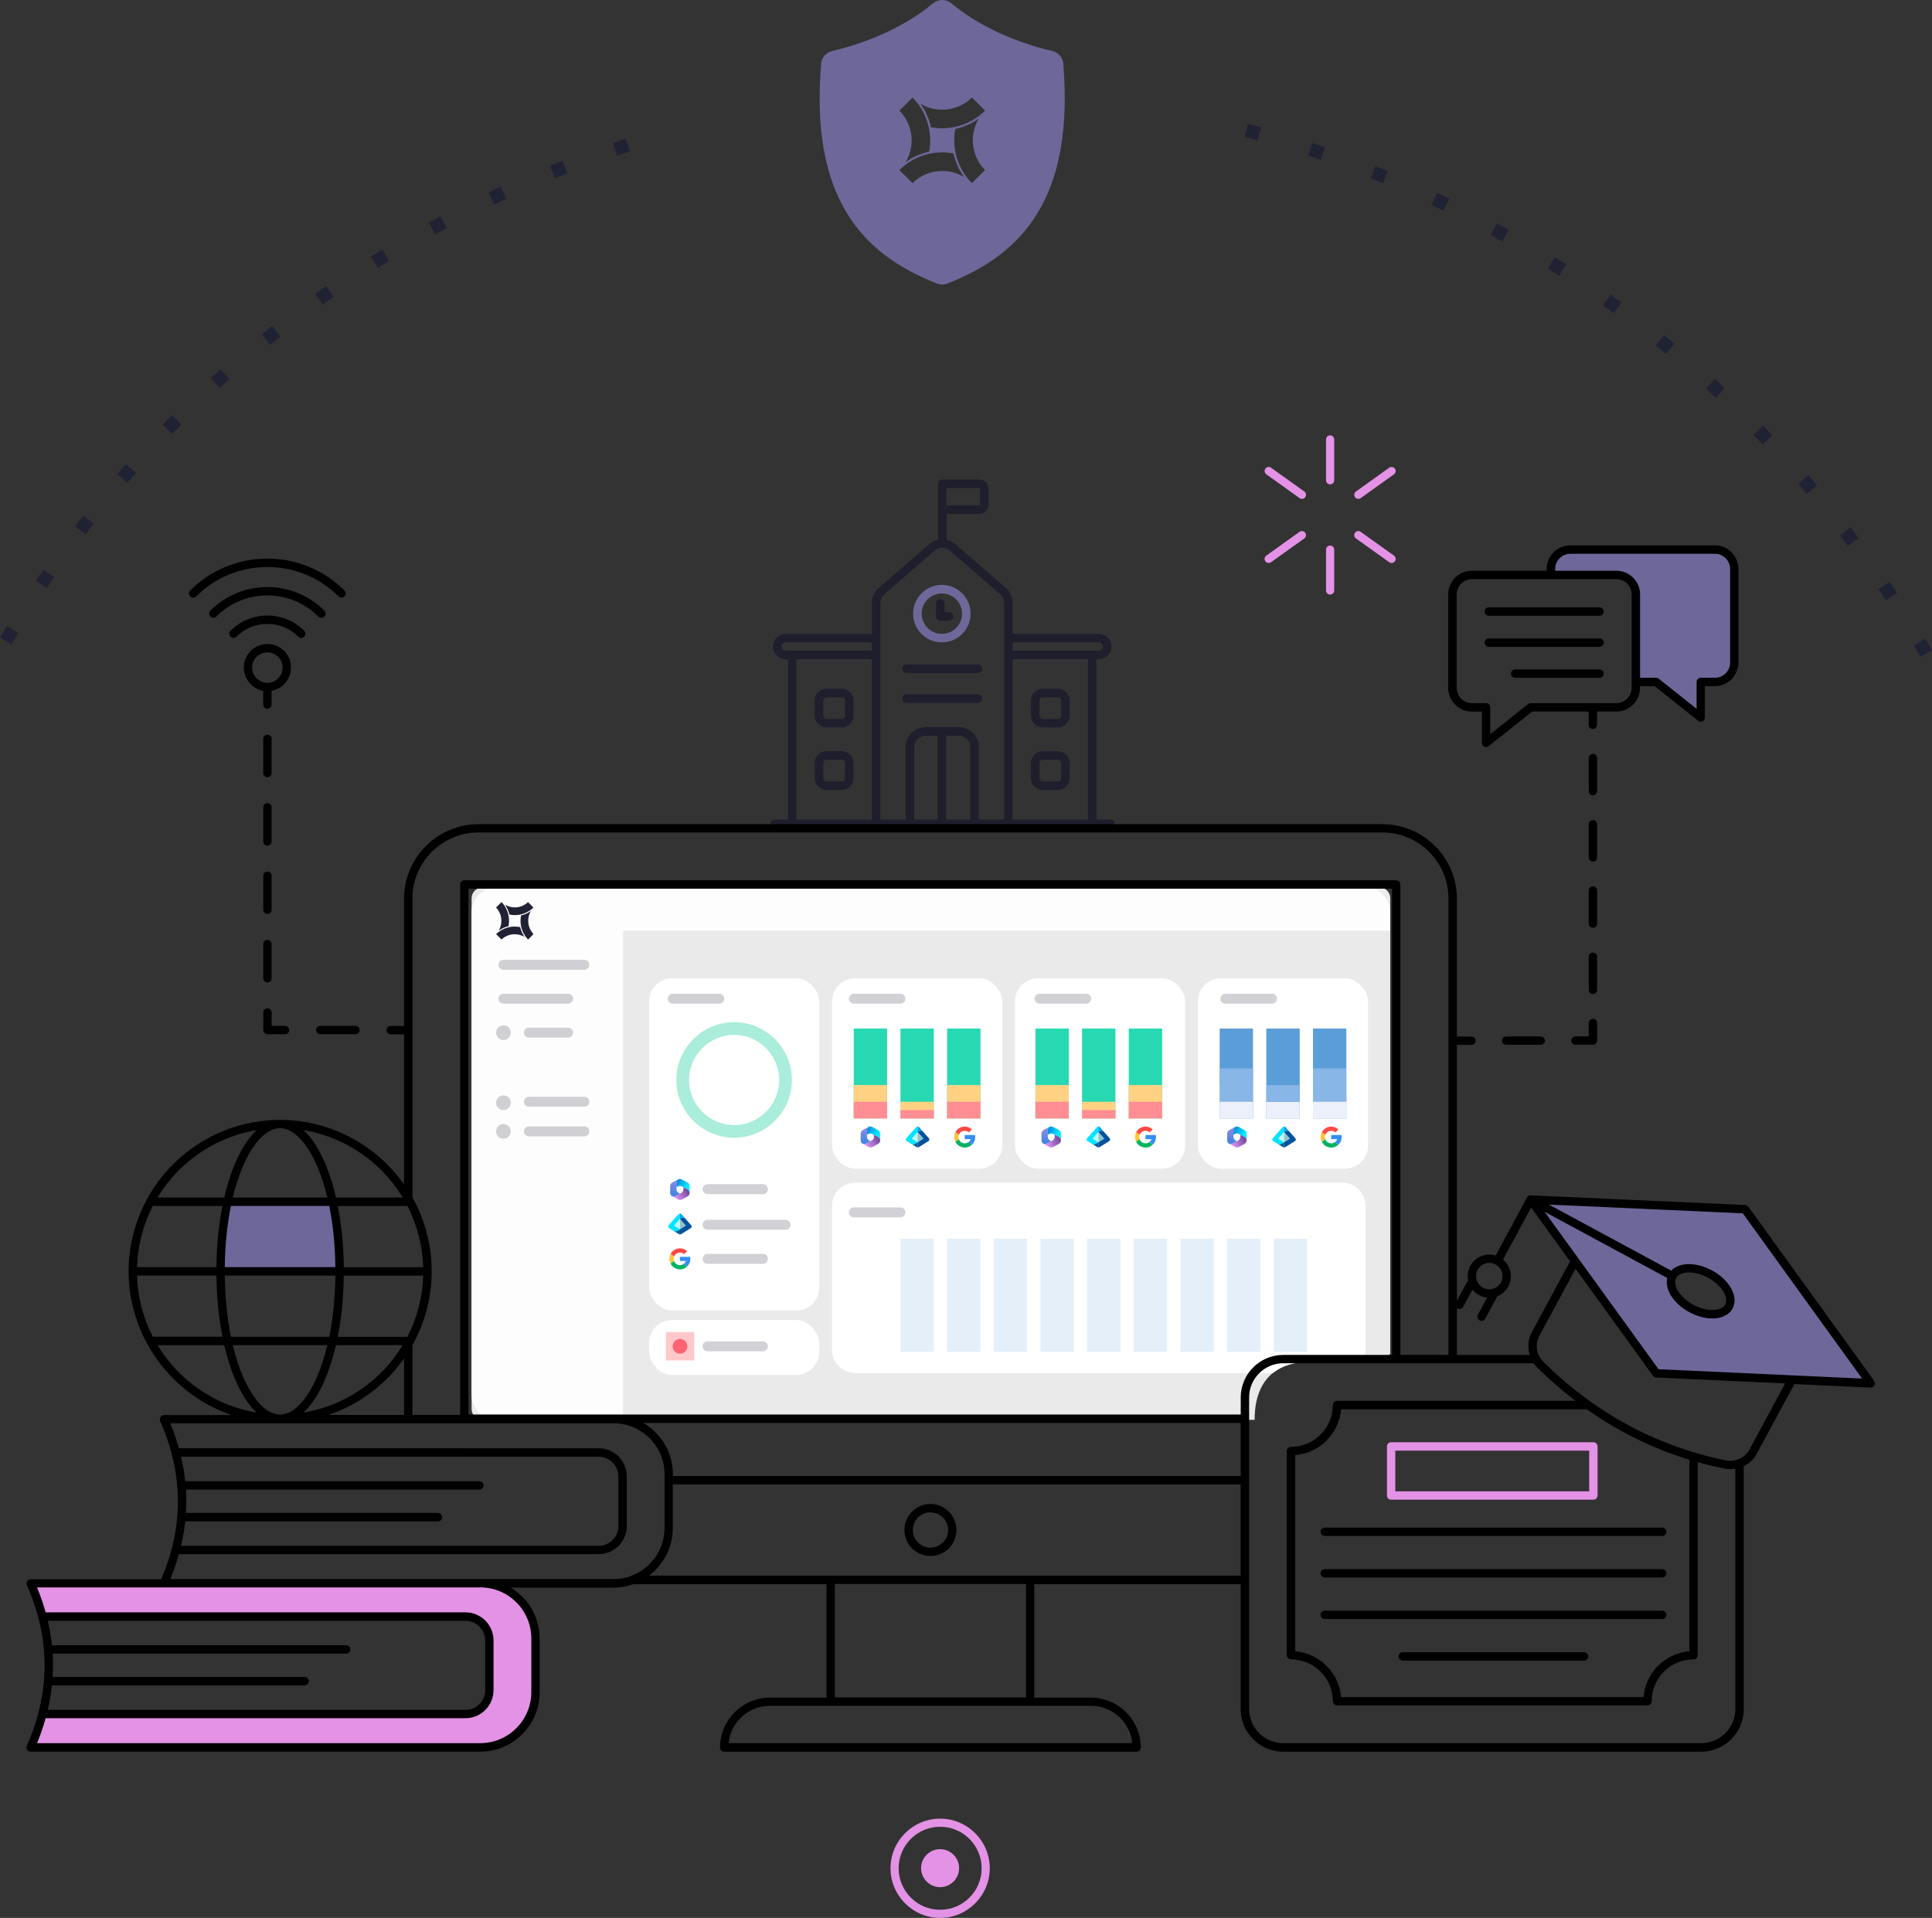<?xml version="1.0" encoding="UTF-8"?> <svg xmlns="http://www.w3.org/2000/svg" xmlns:xlink="http://www.w3.org/1999/xlink" id="Layer_2" data-name="Layer 2" viewBox="0 0 411.93 408.94"><rect x="0" y="0" width="411.93" height="408.94" fill="#333333" stroke="none"/><defs><style> .cls-1 { fill: #e492e6; } .cls-2 { fill: #ffc8cb; } .cls-3 { fill: #a9edda; } .cls-4 { fill: #bbfaff; } .cls-5 { fill: url(#linear-gradient-8); } .cls-6 { fill: url(#linear-gradient-7); } .cls-7 { fill: url(#linear-gradient-5); } .cls-8 { fill: url(#linear-gradient-6); } .cls-9 { fill: url(#linear-gradient-9); } .cls-10 { fill: url(#linear-gradient-4); } .cls-11 { fill: url(#linear-gradient-3); } .cls-12 { fill: url(#linear-gradient-2); } .cls-13 { fill: #ffc337; } .cls-14 { fill: #5b9dd8; } .cls-15 { fill: url(#linear-gradient); } .cls-16 { fill: #378ef2; } .cls-17 { fill: #00b362; } .cls-18 { fill: #fd4944; } .cls-19 { fill: #8cc5c9; } .cls-20 { opacity: .22; } .cls-20, .cls-21 { fill: #87b6e7; } .cls-20, .cls-22, .cls-23, .cls-24 { isolation: isolate; } .cls-25 { fill: #00e5ff; } .cls-26, .cls-24 { fill: #fff; } .cls-27 { fill: #ff8d94; } .cls-28, .cls-22, .cls-23 { fill: #212134; } .cls-29 { fill: #005c93; } .cls-30 { fill: url(#linear-gradient-10); } .cls-31 { fill: url(#linear-gradient-11); } .cls-32 { fill: url(#linear-gradient-12); } .cls-22 { opacity: .2; } .cls-23 { opacity: .5; } .cls-33 { fill: #00a1ea; } .cls-34 { fill: #ffd183; } .cls-35 { fill: #27d9b3; } .cls-36 { fill: #ff6473; } .cls-37 { fill: #ebf0fa; } .cls-38 { fill: #0052a0; } .cls-39 { fill: #1e1e2d; } .cls-40 { fill: #6d6899; } .cls-24 { opacity: .9; } </style><linearGradient id="linear-gradient" x1="-6507.46" y1="6490.29" x2="-6507.46" y2="6493.95" gradientTransform="translate(6692 -6250)" gradientUnits="userSpaceOnUse"><stop offset="0" stop-color="#9c86e6"></stop><stop offset="1" stop-color="#3486e2"></stop></linearGradient><linearGradient id="linear-gradient-2" x1="-6507.62" y1="6494.33" x2="-6504.68" y2="6492.61" gradientTransform="translate(6692 -6250)" gradientUnits="userSpaceOnUse"><stop offset="0" stop-color="#e69dfd"></stop><stop offset="1" stop-color="#73489c"></stop></linearGradient><linearGradient id="linear-gradient-3" x1="-6507.06" y1="6490.99" x2="-6504.73" y2="6491.9" gradientTransform="translate(6692 -6250)" gradientUnits="userSpaceOnUse"><stop offset="0" stop-color="#008ddd"></stop><stop offset="1" stop-color="#0ef"></stop></linearGradient><linearGradient id="linear-gradient-4" x1="-6548.08" y1="6501.47" x2="-6548.08" y2="6505.13" xlink:href="#linear-gradient"></linearGradient><linearGradient id="linear-gradient-5" x1="-6548.24" y1="6505.52" x2="-6545.3" y2="6503.79" xlink:href="#linear-gradient-2"></linearGradient><linearGradient id="linear-gradient-6" x1="-6547.68" y1="6502.17" x2="-6545.35" y2="6503.09" xlink:href="#linear-gradient-3"></linearGradient><linearGradient id="linear-gradient-7" x1="-6468.91" x2="-6468.91" xlink:href="#linear-gradient"></linearGradient><linearGradient id="linear-gradient-8" x1="-6469.08" y1="6494.33" x2="-6466.14" y2="6492.61" xlink:href="#linear-gradient-2"></linearGradient><linearGradient id="linear-gradient-9" x1="-6468.52" y1="6490.99" x2="-6466.19" y2="6491.9" xlink:href="#linear-gradient-3"></linearGradient><linearGradient id="linear-gradient-10" x1="-6429.32" x2="-6429.32" xlink:href="#linear-gradient"></linearGradient><linearGradient id="linear-gradient-11" x1="-6429.49" y1="6494.33" x2="-6426.55" y2="6492.61" xlink:href="#linear-gradient-2"></linearGradient><linearGradient id="linear-gradient-12" x1="-6428.93" y1="6490.99" x2="-6426.6" y2="6491.9" xlink:href="#linear-gradient-3"></linearGradient></defs><g id="smarter_recovery_white" data-name="smarter recovery white"><path class="cls-1" d="M200.45,408.94c-5.83,0-10.58-4.75-10.58-10.58s4.75-10.58,10.58-10.58,10.58,4.75,10.58,10.58-4.75,10.58-10.58,10.58ZM200.45,389.51c-4.88,0-8.85,3.97-8.85,8.85s3.97,8.85,8.85,8.85,8.85-3.97,8.85-8.85-3.97-8.85-8.85-8.85Z"></path><circle class="cls-1" cx="200.45" cy="398.36" r="4.05" transform="translate(-233.31 501.92) rotate(-76.72)"></circle><g><path class="cls-1" d="M277.59,106.37c-.17,0-.35-.05-.5-.16l-7.09-5.07c-.39-.28-.48-.82-.2-1.21.28-.39.82-.48,1.21-.2l7.09,5.07c.39.28.48.82.2,1.21-.17.24-.44.36-.71.36Z"></path><path class="cls-1" d="M296.7,120.04c-.17,0-.35-.05-.5-.16l-7.09-5.07c-.39-.28-.48-.82-.2-1.21.28-.39.82-.48,1.21-.2l7.09,5.07c.39.28.48.82.2,1.21-.17.24-.44.36-.71.36Z"></path><path class="cls-1" d="M289.62,106.37c-.27,0-.54-.13-.71-.36-.28-.39-.19-.93.2-1.21l7.09-5.07c.39-.28.93-.19,1.21.2.28.39.19.93-.2,1.21l-7.09,5.07c-.15.11-.33.16-.5.16Z"></path><path class="cls-1" d="M270.5,120.04c-.27,0-.54-.13-.71-.36-.28-.39-.19-.93.2-1.21l7.09-5.07c.39-.28.93-.19,1.21.2.28.39.19.93-.2,1.21l-7.09,5.07c-.15.11-.33.16-.5.16Z"></path><path class="cls-1" d="M283.6,103.28c-.48,0-.87-.39-.87-.87v-8.71c0-.48.39-.87.87-.87s.87.39.87.87v8.71c0,.48-.39.87-.87.87Z"></path><path class="cls-1" d="M283.6,126.78c-.48,0-.87-.39-.87-.87v-8.71c0-.48.39-.87.87-.87s.87.39.87.87v8.71c0,.48-.39.87-.87.87Z"></path></g><g><path class="cls-23" d="M275.32,290.84c2.88-.74,5.88-.38,8.81-.33,3.49.05,6.99-.1,10.48-.21.61-.53,1.2-1.08,1.81-1.61v-94.14c0-2.95-2.39-5.34-5.34-5.34H105.88c-2.95,0-5.34,2.39-5.34,5.34v102.85c0,2.95,2.39,5.34,5.34,5.34h161.63c-.04-5.33,1.9-10.39,7.8-11.9Z"></path><g><path class="cls-24" d="M275.32,290.84c2.88-.74,5.88-.38,8.81-.33,3.49.05,6.99-.1,10.48-.21.61-.53,1.2-1.08,1.81-1.61v-94.14c0-2.95-2.39-5.34-5.34-5.34H105.88c-2.95,0-5.34,2.39-5.34,5.34v102.85c0,2.95,2.39,5.34,5.34,5.34h161.63c-.04-5.34,1.9-10.39,7.8-11.9Z"></path><g><rect class="cls-26" x="138.39" y="208.59" width="36.29" height="70.87" rx="4.92" ry="4.92"></rect><rect class="cls-26" x="177.4" y="208.59" width="36.29" height="40.6" rx="4.92" ry="4.92"></rect><path class="cls-26" d="M275.32,290.84c2.88-.74,5.88-.38,8.81-.33,2.09.03,4.18-.02,6.28-.08.46-.75.74-1.62.74-2.57v-30.76c0-2.72-2.2-4.92-4.92-4.92h-103.91c-2.72,0-4.92,2.2-4.92,4.92v30.76c0,2.72,2.2,4.92,4.92,4.92h89.07c1.06-.86,2.34-1.53,3.94-1.94Z"></path><rect class="cls-26" x="216.4" y="208.59" width="36.29" height="40.6" rx="4.92" ry="4.92"></rect><rect class="cls-26" x="255.4" y="208.59" width="36.29" height="40.6" rx="4.92" ry="4.92"></rect><rect class="cls-26" x="138.39" y="281.46" width="36.29" height="11.72" rx="4.92" ry="4.92"></rect><rect class="cls-20" x="191.99" y="264.12" width="7.11" height="24.12"></rect><rect class="cls-20" x="201.94" y="264.12" width="7.11" height="24.12"></rect><rect class="cls-20" x="211.89" y="264.12" width="7.11" height="24.12"></rect><rect class="cls-20" x="221.84" y="264.12" width="7.11" height="24.12"></rect><rect class="cls-20" x="231.79" y="264.12" width="7.11" height="24.12"></rect><rect class="cls-20" x="241.74" y="264.12" width="7.11" height="24.12"></rect><rect class="cls-20" x="251.69" y="264.12" width="7.11" height="24.12"></rect><rect class="cls-20" x="261.64" y="264.12" width="7.11" height="24.12"></rect><rect class="cls-20" x="271.59" y="264.12" width="7.11" height="24.12"></rect><rect class="cls-2" x="141.97" y="284.04" width="6.05" height="6.05"></rect><circle class="cls-36" cx="144.99" cy="287.07" r="1.57"></circle><path class="cls-22" d="M162.66,254.62h-11.8c-.59,0-1.06-.47-1.06-1.06s.48-1.06,1.06-1.06h11.8c.59,0,1.06.47,1.06,1.06s-.48,1.06-1.06,1.06Z"></path><path class="cls-22" d="M167.5,262.21h-16.64c-.59,0-1.06-.47-1.06-1.06s.48-1.06,1.06-1.06h16.64c.59,0,1.06.47,1.06,1.06s-.48,1.06-1.06,1.06Z"></path><path class="cls-22" d="M191.99,259.57h-9.95c-.59,0-1.06-.47-1.06-1.06s.48-1.06,1.06-1.06h9.95c.59,0,1.06.47,1.06,1.06s-.48,1.06-1.06,1.06h0Z"></path><path class="cls-22" d="M191.99,214.01h-9.95c-.59,0-1.06-.48-1.06-1.06s.48-1.06,1.06-1.06h9.95c.59,0,1.06.48,1.06,1.06s-.48,1.06-1.06,1.06h0Z"></path><path class="cls-22" d="M153.37,214.01h-9.95c-.59,0-1.06-.48-1.06-1.06s.48-1.06,1.06-1.06h9.95c.59,0,1.06.48,1.06,1.06s-.48,1.06-1.06,1.06Z"></path><path class="cls-22" d="M231.6,214.01h-9.95c-.59,0-1.06-.48-1.06-1.06s.47-1.06,1.06-1.06h9.95c.59,0,1.06.48,1.06,1.06s-.47,1.06-1.06,1.06Z"></path><path class="cls-22" d="M271.22,214.01h-9.95c-.59,0-1.06-.48-1.06-1.06s.47-1.06,1.06-1.06h9.95c.59,0,1.06.48,1.06,1.06s-.47,1.06-1.06,1.06Z"></path><path class="cls-22" d="M162.66,269.48h-11.8c-.59,0-1.06-.47-1.06-1.06s.48-1.06,1.06-1.06h11.8c.59,0,1.06.47,1.06,1.06s-.48,1.06-1.06,1.06Z"></path><path class="cls-22" d="M162.66,288.13h-11.8c-.59,0-1.06-.47-1.06-1.06s.48-1.06,1.06-1.06h11.8c.59,0,1.06.47,1.06,1.06s-.48,1.06-1.06,1.06Z"></path></g><path class="cls-24" d="M102.87,189.22h29.96v113.53h-29.96c-1.28,0-2.32-1.04-2.32-2.32v-108.88c0-1.28,1.04-2.32,2.32-2.32h0Z"></path><path class="cls-24" d="M132.83,189.22h161.31c1.26,0,2.28,1.02,2.28,2.28v6.94h-163.59v-9.22h0Z"></path><path class="cls-22" d="M121.13,214.01h-13.79c-.59,0-1.06-.48-1.06-1.06s.48-1.06,1.06-1.06h13.79c.59,0,1.06.48,1.06,1.06s-.48,1.06-1.06,1.06Z"></path><path class="cls-22" d="M121.13,221.25h-8.37c-.59,0-1.06-.48-1.06-1.06s.48-1.06,1.06-1.06h8.37c.59,0,1.06.48,1.06,1.06s-.48,1.06-1.06,1.06Z"></path><path class="cls-22" d="M124.6,235.98h-11.83c-.59,0-1.06-.48-1.06-1.06s.48-1.06,1.06-1.06h11.83c.59,0,1.06.48,1.06,1.06s-.48,1.06-1.06,1.06Z"></path><path class="cls-22" d="M124.6,242.3h-11.83c-.59,0-1.06-.48-1.06-1.06s.48-1.06,1.06-1.06h11.83c.59,0,1.06.48,1.06,1.06s-.48,1.06-1.06,1.06Z"></path><path class="cls-22" d="M124.6,206.77h-17.26c-.59,0-1.06-.48-1.06-1.06s.48-1.06,1.06-1.06h17.26c.59,0,1.06.48,1.06,1.06s-.48,1.06-1.06,1.06Z"></path><circle class="cls-22" cx="107.34" cy="235.13" r="1.57"></circle><circle class="cls-22" cx="107.34" cy="241.24" r="1.57"></circle><circle class="cls-22" cx="107.34" cy="220.19" r="1.57"></circle><path class="cls-28" d="M108.6,195c.39.08.79.12,1.2.12.73,0,1.47-.14,2.14-.43.67-.28,1.28-.68,1.8-1.18l-1.16-1.16c-.75.72-1.75,1.13-2.78,1.13-.75,0-1.49-.2-2.13-.57.45.63.76,1.34.94,2.09h0Z"></path><path class="cls-28" d="M105.77,193.51c.62.65,1,1.48,1.1,2.37.1.89-.09,1.78-.54,2.55.63-.45,1.34-.77,2.09-.94.19-.91.15-1.86-.11-2.76-.26-.9-.73-1.72-1.38-2.39l-1.16,1.16Z"></path><path class="cls-28" d="M111.1,195.19c-.19.91-.15,1.86.11,2.76.26.9.73,1.71,1.38,2.39l1.16-1.17c-.62-.65-1-1.48-1.1-2.37s.09-1.78.54-2.55c-.63.45-1.34.77-2.09.94h0Z"></path><path class="cls-28" d="M105.77,199.17l1.16,1.16c.75-.72,1.75-1.13,2.79-1.13.75,0,1.49.2,2.13.58-.45-.63-.76-1.34-.94-2.09-.39-.08-.79-.12-1.19-.12h-.03c-.73,0-1.45.15-2.12.43-.67.28-1.28.68-1.8,1.18h0Z"></path><g><path class="cls-15" d="M183.95,243.89c-.14-.07-.25-.18-.33-.32s-.12-.29-.11-.45v-1.39c0-.16.04-.32.12-.45.08-.14.2-.25.34-.33l1.19-.64s.04-.02.06-.03c-.06.05-.12.1-.17.16-.06.08-.11.17-.14.27-.05.21-.07.42-.06.63v1.05c0,.16.04.32.12.45.08.14.2.25.34.33l.28.17-1,.54c-.1.04-.19.06-.29.06h-.03c-.11,0-.21-.02-.31-.05h0Z"></path><path class="cls-12" d="M185.59,244.66c-.15,0-.29-.04-.42-.11l-1.19-.64s-.05-.03-.07-.05c.12.05.26.08.39.07.13,0,.26-.04.38-.11l1.19-.64c.14-.08.26-.19.34-.33.08-.14.12-.29.12-.45v-.46l.42.21s.28.14.52.28c.12.09.23.2.3.34.06.11.09.24.1.37,0,.16-.04.32-.12.45-.08.14-.2.25-.34.33l-1.19.64c-.13.07-.28.11-.42.11h0Z"></path><path class="cls-11" d="M187.18,242.38l-1.19-.6c-.12-.06-.26-.1-.4-.1s-.28.03-.4.1l-.34.17c-.02-.39,0-.79.04-1.18.02-.1.06-.19.12-.28s.13-.16.22-.21c.11-.05.23-.08.36-.08h0c.15,0,.29.04.42.11l1.19.64c.14.08.26.19.34.33.08.14.12.29.12.45v1.41c0-.16-.05-.32-.14-.45s-.21-.25-.35-.32h.01Z"></path></g><g><path class="cls-10" d="M143.33,255.08c-.14-.07-.25-.18-.33-.32s-.12-.29-.11-.45v-1.39c0-.16.04-.32.12-.45.08-.14.2-.25.34-.33l1.19-.64s.04-.02.06-.03c-.06.05-.12.1-.17.16-.06.08-.11.17-.14.27-.05.21-.07.42-.06.63v1.05c0,.16.04.32.12.45.08.14.2.25.34.33l.28.17-1,.54c-.1.04-.19.06-.29.06h-.03c-.11,0-.21-.02-.31-.05h0Z"></path><path class="cls-7" d="M144.97,255.85c-.15,0-.29-.04-.42-.11l-1.19-.64s-.05-.03-.07-.05c.12.05.26.08.39.07.13,0,.26-.04.38-.11l1.19-.64c.14-.08.26-.19.34-.33.08-.14.12-.29.12-.45v-.46l.42.21s.28.14.52.28c.12.09.23.2.3.34.06.11.09.24.1.37,0,.16-.04.32-.12.45-.08.14-.2.25-.34.33l-1.19.64c-.13.07-.28.11-.42.11h0Z"></path><path class="cls-8" d="M146.56,253.56l-1.19-.6c-.12-.06-.26-.1-.4-.1s-.28.03-.4.1l-.34.17c-.02-.39,0-.79.04-1.18.02-.1.06-.19.12-.28s.13-.16.22-.21c.11-.05.23-.08.36-.08h0c.15,0,.29.04.42.11l1.19.64c.14.08.26.19.34.33.08.14.12.29.12.45v1.41c0-.16-.05-.32-.14-.45s-.21-.25-.35-.32h.01Z"></path></g><g><path class="cls-29" d="M194.2,243.84c.11.07.29.14.48.14.17,0,.34-.05.47-.13h0l.51-.32v1.13c-.08,0-.16-.02-.23-.06l-1.22-.76h0Z"></path><path class="cls-25" d="M195.33,240.35l-2.09,2.36c-.16.18-.12.46.09.59,0,0,.77.48.87.54.11.07.29.14.48.14.17,0,.34-.05.47-.13h0l.51-.32-1.22-.76,1.22-1.37v-1.19c-.12,0-.23.05-.32.14h0Z"></path><path class="cls-4" d="M194.43,242.77h.01s1.2.76,1.2.76h0v-2.13h0l-1.22,1.37h0Z"></path><path class="cls-38" d="M197.97,243.3c.21-.13.25-.4.09-.59l-1.37-1.54c-.11-.05-.23-.08-.37-.08-.26,0-.49.11-.64.28l-.03.04,1.22,1.37-1.22.76v1.13c.08,0,.16-.02.23-.06l2.09-1.3h0Z"></path><path class="cls-33" d="M195.65,240.2v1.19l.03-.04c.15-.17.39-.28.64-.28.13,0,.26.03.37.08l-.72-.81c-.08-.1-.2-.14-.32-.14h0Z"></path><path class="cls-19" d="M196.86,242.77l-1.22-1.37v2.13l1.22-.76h0Z"></path></g><g><path class="cls-29" d="M143.52,262.39c.11.07.29.14.48.14.17,0,.34-.05.47-.13h0l.51-.32v1.13c-.08,0-.16-.02-.23-.06l-1.22-.76h0Z"></path><path class="cls-25" d="M144.65,258.9l-2.09,2.36c-.16.18-.12.46.09.59,0,0,.77.48.87.54.11.07.29.14.48.14.17,0,.34-.05.47-.13h0l.51-.32-1.22-.76,1.22-1.37v-1.19c-.12,0-.23.05-.32.14h0Z"></path><path class="cls-4" d="M143.75,261.32h.01s1.2.76,1.2.76h0v-2.13h0l-1.22,1.37h0Z"></path><path class="cls-38" d="M147.29,261.85c.21-.13.25-.4.09-.59l-1.37-1.54c-.11-.05-.23-.08-.37-.08-.26,0-.49.11-.64.28l-.03.04,1.22,1.37-1.22.76v1.13c.08,0,.16-.02.23-.06l2.09-1.3h0Z"></path><path class="cls-33" d="M144.97,258.76v1.19l.03-.04c.15-.17.39-.28.64-.28.13,0,.26.03.37.08l-.72-.81c-.08-.1-.2-.14-.32-.14h0Z"></path><path class="cls-19" d="M146.19,261.32l-1.22-1.37v2.13l1.22-.76h0Z"></path></g><g><path class="cls-13" d="M204.43,242.91c-.05-.15-.08-.3-.08-.45,0-.17.03-.34.1-.5-.44-.33-.02-.02-.73-.54-.17.32-.26.67-.26,1.03s.08.71.25,1.03c.41-.31.51-.39.73-.56"></path><path class="cls-18" d="M203.71,241.41l.74.54c.08-.2.21-.38.37-.52.17-.14.36-.24.57-.28.21-.05.43-.05.64,0,.21.06.4.16.56.3l.63-.63c-.25-.23-.56-.41-.89-.51-.33-.1-.68-.12-1.02-.06s-.66.19-.94.39c-.28.2-.51.47-.67.77h0Z"></path><path class="cls-17" d="M205.7,244.69c.56,0,1.09-.21,1.5-.58l-.69-.59c-.17.13-.36.21-.57.25-.21.04-.42.02-.62-.03-.2-.06-.39-.17-.54-.31-.15-.14-.27-.32-.34-.52l-.73.56c.19.37.47.68.83.89s.76.33,1.17.33"></path><path class="cls-16" d="M207.89,242.01h-2.2s0,.89,0,.89h1.27c-.09.25-.25.47-.46.62l.69.59c.23-.21.42-.46.55-.75s.19-.6.19-.91c0-.15-.02-.29-.05-.44h0Z"></path></g><g><path class="cls-13" d="M143.7,268.87c-.05-.15-.08-.3-.08-.45,0-.17.03-.34.1-.5-.44-.33-.02-.02-.73-.54-.17.32-.26.67-.26,1.03s.08.71.25,1.03c.41-.31.51-.39.73-.56"></path><path class="cls-18" d="M142.99,267.37l.74.54c.08-.2.21-.38.37-.52.17-.14.36-.24.57-.28.21-.05.43-.05.64,0,.21.06.4.16.56.3l.63-.63c-.25-.23-.56-.41-.89-.51-.33-.1-.68-.12-1.02-.06s-.66.19-.94.39c-.28.2-.51.47-.67.77h0Z"></path><path class="cls-17" d="M144.97,270.66c.56,0,1.09-.21,1.5-.58l-.69-.59c-.17.13-.36.21-.57.25-.21.04-.42.02-.62-.03-.2-.06-.39-.17-.54-.31-.15-.14-.27-.32-.34-.52l-.73.56c.19.37.47.68.83.89s.76.33,1.17.33"></path><path class="cls-16" d="M147.16,267.98h-2.2s0,.89,0,.89h1.27c-.09.25-.25.47-.46.62l.69.59c.23-.21.42-.46.55-.75s.19-.6.19-.91c0-.15-.02-.29-.05-.44h0Z"></path></g><g><path class="cls-6" d="M222.5,243.89c-.14-.07-.25-.18-.33-.32s-.12-.29-.11-.45v-1.39c0-.16.04-.32.12-.45s.2-.25.34-.33l1.19-.64s.04-.02.06-.03c-.06.05-.12.1-.17.16-.06.08-.11.17-.14.27-.05.21-.07.42-.06.63v1.05c0,.16.04.32.12.45s.2.25.34.33l.28.17-1,.54c-.1.04-.19.06-.29.06h-.03c-.11,0-.21-.02-.31-.05h0Z"></path><path class="cls-5" d="M224.13,244.66c-.15,0-.29-.04-.42-.11l-1.19-.64s-.05-.03-.07-.05c.12.05.26.08.39.07.13,0,.26-.04.38-.11l1.19-.64c.14-.08.26-.19.34-.33.08-.14.12-.29.12-.45v-.46l.42.21s.28.14.52.28c.12.09.23.2.3.34.06.11.09.24.1.37,0,.16-.04.32-.12.45s-.2.25-.34.33l-1.19.64c-.13.07-.28.11-.42.11h0Z"></path><path class="cls-9" d="M225.73,242.38l-1.19-.6c-.12-.06-.26-.1-.4-.1s-.28.03-.4.1l-.34.17c-.02-.39,0-.79.04-1.18.02-.1.06-.19.12-.28.06-.08.13-.16.22-.21.11-.05.23-.08.36-.08h0c.15,0,.29.04.42.11l1.19.64c.14.08.26.19.34.33s.12.29.12.45v1.41c0-.16-.05-.32-.14-.45s-.21-.25-.35-.32h.01Z"></path></g><g><path class="cls-29" d="M232.74,243.84c.11.07.29.14.48.14.17,0,.34-.05.47-.13h0l.51-.32v1.13c-.08,0-.16-.02-.23-.06l-1.22-.76h0Z"></path><path class="cls-25" d="M233.87,240.35l-2.09,2.36c-.16.18-.12.46.09.59,0,0,.77.48.87.54.11.07.29.14.48.14.17,0,.34-.05.47-.13h0l.51-.32-1.22-.76,1.22-1.37v-1.19c-.12,0-.23.05-.32.14h0Z"></path><path class="cls-4" d="M232.98,242.77h.01s1.2.76,1.2.76h0v-2.13h0l-1.22,1.37h0Z"></path><path class="cls-38" d="M236.51,243.3c.21-.13.25-.4.09-.59l-1.37-1.54c-.11-.05-.23-.08-.37-.08-.26,0-.49.11-.64.28l-.03.04,1.22,1.37-1.22.76v1.13c.08,0,.16-.02.23-.06l2.09-1.3h0Z"></path><path class="cls-33" d="M234.19,240.2v1.19l.03-.04c.15-.17.39-.28.64-.28.13,0,.26.03.37.08l-.72-.81c-.08-.1-.2-.14-.32-.14h0Z"></path><path class="cls-19" d="M235.41,242.77l-1.22-1.37v2.13l1.22-.76h0Z"></path></g><g><path class="cls-13" d="M242.98,242.91c-.05-.15-.08-.3-.08-.45,0-.17.03-.34.1-.5-.44-.33-.02-.02-.73-.54-.17.32-.26.67-.26,1.03s.08.71.25,1.03c.41-.31.51-.39.73-.56"></path><path class="cls-18" d="M242.26,241.41l.74.54c.08-.2.21-.38.37-.52.17-.14.36-.24.57-.28.21-.05.43-.05.64,0,.21.06.4.16.56.3l.63-.63c-.25-.23-.56-.41-.89-.51-.33-.1-.68-.12-1.02-.06s-.66.19-.94.39c-.28.2-.51.47-.67.77h0Z"></path><path class="cls-17" d="M244.24,244.69c.56,0,1.09-.21,1.5-.58l-.69-.59c-.17.13-.36.21-.57.25-.21.04-.42.02-.62-.03-.2-.06-.39-.17-.54-.31-.15-.14-.27-.32-.34-.52l-.73.56c.19.37.47.68.83.89s.76.33,1.17.33"></path><path class="cls-16" d="M246.44,242.01h-2.2s0,.89,0,.89h1.27c-.09.25-.25.47-.46.62l.69.59c.23-.21.42-.46.55-.75s.19-.6.19-.91c0-.15-.02-.29-.05-.44h0Z"></path></g><g><path class="cls-30" d="M262.09,243.89c-.14-.07-.25-.18-.33-.32s-.12-.29-.11-.45v-1.39c0-.16.04-.32.12-.45s.2-.25.34-.33l1.19-.64s.04-.02.06-.03c-.06.05-.12.1-.17.16-.06.08-.11.17-.14.27-.05.21-.07.42-.06.63v1.05c0,.16.04.32.12.45s.2.25.34.33l.28.17-1,.54c-.1.04-.19.06-.29.06h-.03c-.11,0-.21-.02-.31-.05h0Z"></path><path class="cls-31" d="M263.72,244.66c-.15,0-.29-.04-.42-.11l-1.19-.64s-.05-.03-.07-.05c.12.05.26.08.39.07.13,0,.26-.04.38-.11l1.19-.64c.14-.08.26-.19.34-.33.08-.14.12-.29.12-.45v-.46l.42.21s.28.14.52.28c.12.09.23.2.3.34.06.11.09.24.1.37,0,.16-.04.32-.12.45s-.2.25-.34.33l-1.19.64c-.13.07-.28.11-.42.11h0Z"></path><path class="cls-32" d="M265.32,242.38l-1.19-.6c-.12-.06-.26-.1-.4-.1s-.28.03-.4.1l-.34.17c-.02-.39,0-.79.04-1.18.02-.1.06-.19.12-.28.06-.08.13-.16.22-.21.11-.05.23-.08.36-.08h0c.15,0,.29.04.42.11l1.19.64c.14.08.26.19.34.33s.12.29.12.45v1.41c0-.16-.05-.32-.14-.45s-.21-.25-.35-.32h.01Z"></path></g><g><path class="cls-29" d="M272.33,243.84c.11.07.29.14.48.14.17,0,.34-.05.47-.13h0l.51-.32v1.13c-.08,0-.16-.02-.23-.06l-1.22-.76h0Z"></path><path class="cls-25" d="M273.46,240.35l-2.09,2.36c-.16.18-.12.46.09.59,0,0,.77.48.87.54.11.07.29.14.48.14.17,0,.34-.05.47-.13h0l.51-.32-1.22-.76,1.22-1.37v-1.19c-.12,0-.23.05-.32.14h0Z"></path><path class="cls-4" d="M272.56,242.77h.01s1.2.76,1.2.76h0v-2.13h0l-1.22,1.37h0Z"></path><path class="cls-38" d="M276.1,243.3c.21-.13.25-.4.09-.59l-1.37-1.54c-.11-.05-.23-.08-.37-.08-.26,0-.49.11-.64.28l-.03.04,1.22,1.37-1.22.76v1.13c.08,0,.16-.02.23-.06l2.09-1.3h0Z"></path><path class="cls-33" d="M273.78,240.2v1.19l.03-.04c.15-.17.39-.28.64-.28.13,0,.26.03.37.08l-.72-.81c-.08-.1-.2-.14-.32-.14h0Z"></path><path class="cls-19" d="M275,242.77l-1.22-1.37v2.13l1.22-.76h0Z"></path></g><g><path class="cls-13" d="M282.56,242.91c-.05-.15-.08-.3-.08-.45,0-.17.03-.34.1-.5-.44-.33-.02-.02-.73-.54-.17.32-.26.67-.26,1.03s.08.71.25,1.03c.41-.31.51-.39.73-.56"></path><path class="cls-18" d="M281.85,241.41l.74.54c.08-.2.21-.38.37-.52.17-.14.36-.24.57-.28.21-.05.43-.05.64,0,.21.06.4.16.56.3l.63-.63c-.25-.23-.56-.41-.89-.51-.33-.1-.68-.12-1.02-.06s-.66.19-.94.39c-.28.2-.51.47-.67.77h0Z"></path><path class="cls-17" d="M283.83,244.69c.56,0,1.09-.21,1.5-.58l-.69-.59c-.17.13-.36.21-.57.25-.21.04-.42.02-.62-.03-.2-.06-.39-.17-.54-.31-.15-.14-.27-.32-.34-.52l-.73.56c.19.37.47.68.83.89s.76.33,1.17.33"></path><path class="cls-16" d="M286.03,242.01h-2.2s0,.89,0,.89h1.27c-.09.25-.25.47-.46.62l.69.59c.23-.21.42-.46.55-.75s.19-.6.19-.91c0-.15-.02-.29-.05-.44h0Z"></path></g><path class="cls-3" d="M156.53,242.59c-6.79,0-12.32-5.53-12.32-12.32s5.53-12.32,12.32-12.32,12.32,5.53,12.32,12.32-5.53,12.32-12.32,12.32h0ZM156.53,220.67c-5.3,0-9.61,4.31-9.61,9.61s4.31,9.61,9.61,9.61,9.61-4.31,9.61-9.61-4.31-9.61-9.61-9.61Z"></path><rect class="cls-14" x="260.05" y="219.31" width="7.11" height="19.16"></rect><rect class="cls-14" x="270" y="219.31" width="7.11" height="19.16"></rect><rect class="cls-14" x="279.95" y="219.31" width="7.11" height="19.16"></rect><rect class="cls-37" x="260.05" y="231.36" width="7.11" height="7.11"></rect><rect class="cls-37" x="279.95" y="231.36" width="7.11" height="7.11"></rect><rect class="cls-37" x="270" y="234.92" width="7.11" height="3.55"></rect><rect class="cls-21" x="260.05" y="227.81" width="7.11" height="7.11"></rect><rect class="cls-21" x="279.95" y="227.81" width="7.11" height="7.11"></rect><rect class="cls-21" x="270" y="231.36" width="7.11" height="3.55"></rect><rect class="cls-35" x="220.77" y="219.31" width="7.11" height="19.16"></rect><rect class="cls-35" x="230.71" y="219.31" width="7.11" height="19.16"></rect><rect class="cls-35" x="240.67" y="219.31" width="7.11" height="19.16"></rect><rect class="cls-34" x="220.77" y="231.36" width="7.11" height="7.11"></rect><rect class="cls-34" x="240.67" y="231.36" width="7.11" height="7.11"></rect><rect class="cls-34" x="230.71" y="234.92" width="7.11" height="3.55"></rect><rect class="cls-27" x="220.77" y="234.92" width="7.11" height="3.55"></rect><rect class="cls-27" x="240.67" y="234.92" width="7.11" height="3.55"></rect><rect class="cls-27" x="230.71" y="236.7" width="7.11" height="1.78"></rect><rect class="cls-35" x="182.03" y="219.31" width="7.11" height="19.16"></rect><rect class="cls-35" x="191.99" y="219.31" width="7.11" height="19.16"></rect><rect class="cls-35" x="201.94" y="219.31" width="7.11" height="19.16"></rect><rect class="cls-34" x="182.03" y="231.36" width="7.11" height="7.11"></rect><rect class="cls-34" x="201.94" y="231.36" width="7.11" height="7.11"></rect><rect class="cls-34" x="191.99" y="234.92" width="7.11" height="3.55"></rect><rect class="cls-27" x="182.03" y="234.92" width="7.11" height="3.55"></rect><rect class="cls-27" x="201.94" y="234.92" width="7.11" height="3.55"></rect><rect class="cls-27" x="191.99" y="236.7" width="7.11" height="1.78"></rect></g></g><g id="_25_School" data-name="25 School"><g><path class="cls-39" d="M236.7,174.74h-2.91v-34.19h.51c1.49,0,2.69-1.21,2.69-2.69s-1.21-2.69-2.69-2.69h-18.38v-6.59c0-1.24-.54-2.42-1.47-3.23l-10.74-9.31c-.55-.48-1.21-.78-1.89-.93v-5.55h7.02c1.07,0,1.94-.87,1.94-1.94v-3.43c0-1.07-.87-1.94-1.94-1.94h-7.93c-.5,0-.91.41-.91.91v11.96c-.68.15-1.34.45-1.89.93l-10.74,9.31c-.94.81-1.47,1.99-1.47,3.23v6.59h-18.38c-1.49,0-2.69,1.21-2.69,2.69s1.21,2.69,2.69,2.69h.51v34.19h-2.91c-.5,0-.91.41-.91.91s.41.91.91.91h71.6c.5,0,.91-.41.91-.91s-.41-.91-.91-.91h0ZM201.8,104.05h7.02c.07,0,.13.06.13.13v3.43c0,.07-.06.13-.13.13h-7.02v-3.69ZM231.98,174.74h-16.06v-34.19h16.06v34.19ZM234.29,136.97c.49,0,.88.4.88.88s-.4.88-.88.88c-24.8,0-16.19,0-18.38,0v-1.76h18.38ZM166.62,137.85c0-.49.4-.88.88-.88h18.38v1.76c-2.12,0,7.22,0-18.38,0-.49,0-.88-.4-.88-.88ZM169.82,140.55h16.07v34.19h-16.07v-34.19ZM199.92,174.74h-4.99v-15.45c0-1.34,1.09-2.42,2.42-2.42h2.57v17.87ZM206.87,174.74h-5.14v-17.87h2.72c1.34,0,2.42,1.09,2.42,2.42v15.45ZM204.45,155.05h-7.11c-2.33,0-4.23,1.9-4.23,4.23v15.45h-5.41c0-9.59,0-33.84,0-46.17,0-.71.31-1.39.85-1.86l10.74-9.31c.92-.8,2.3-.8,3.22,0l10.74,9.31c.54.47.85,1.14.85,1.86,0,.75,0,46.06,0,46.17h-5.41v-15.45c0-2.34-1.9-4.23-4.23-4.23h0Z"></path><path class="cls-40" d="M200.82,136.97c3.38,0,6.13-2.75,6.13-6.13s-2.75-6.13-6.13-6.13-6.13,2.75-6.13,6.13c0,3.38,2.75,6.13,6.13,6.13h0ZM200.82,126.54c2.38,0,4.31,1.94,4.31,4.31s-1.94,4.31-4.31,4.31-4.31-1.93-4.31-4.31,1.94-4.31,4.31-4.31h0Z"></path><path class="cls-39" d="M200.49,132.37h1.86c.5,0,.91-.41.91-.91s-.41-.91-.91-.91h-.96v-1.89c0-.5-.41-.91-.91-.91s-.91.41-.91.91v2.8c0,.5.41.91.91.91Z"></path><path class="cls-39" d="M193.29,143.5h15.21c.5,0,.91-.41.91-.91s-.41-.91-.91-.91h-15.21c-.5,0-.91.41-.91.91s.41.91.91.91Z"></path><path class="cls-39" d="M209.41,148.95c0-.5-.41-.91-.91-.91h-15.21c-.5,0-.91.41-.91.91s.41.91.91.91h15.21c.5,0,.91-.41.91-.91Z"></path><path class="cls-39" d="M179.46,146.85h-3.22c-1.39,0-2.52,1.13-2.52,2.52v3.22c0,1.39,1.13,2.52,2.52,2.52h3.22c1.39,0,2.52-1.13,2.52-2.52v-3.22c0-1.39-1.13-2.52-2.52-2.52ZM180.17,152.6c0,.39-.32.71-.71.71h-3.22c-.39,0-.71-.32-.71-.71v-3.22c0-.39.32-.71.71-.71h3.22c.39,0,.71.32.71.71v3.22Z"></path><path class="cls-39" d="M179.46,160.16h-3.22c-1.39,0-2.52,1.13-2.52,2.52v3.22c0,1.39,1.13,2.52,2.52,2.52h3.22c1.39,0,2.52-1.13,2.52-2.52v-3.22c0-1.39-1.13-2.52-2.52-2.52ZM180.17,165.91c0,.39-.32.71-.71.71h-3.22c-.39,0-.71-.32-.71-.71v-3.22c0-.39.32-.71.71-.71h3.22c.39,0,.71.32.71.71v3.22Z"></path><path class="cls-39" d="M222.33,155.12h3.22c1.39,0,2.52-1.13,2.52-2.52v-3.22c0-1.39-1.13-2.52-2.52-2.52h-3.22c-1.39,0-2.52,1.13-2.52,2.52v3.22c0,1.39,1.13,2.52,2.52,2.52ZM221.62,149.38c0-.39.32-.71.71-.71h3.22c.39,0,.71.32.71.71v3.22c0,.39-.32.71-.71.71h-3.22c-.39,0-.71-.32-.71-.71v-3.22Z"></path><path class="cls-39" d="M222.33,168.44h3.22c1.39,0,2.52-1.13,2.52-2.52v-3.22c0-1.39-1.13-2.52-2.52-2.52h-3.22c-1.39,0-2.52,1.13-2.52,2.52v3.22c0,1.39,1.13,2.52,2.52,2.52ZM221.62,162.69c0-.39.32-.71.71-.71h3.22c.39,0,.71.32.71.71v3.22c0,.39-.32.71-.71.71h-3.22c-.39,0-.71-.32-.71-.71v-3.22Z"></path></g></g><path class="cls-28" d="M409.46,140.05c-.47-.82-.94-1.63-1.42-2.44l2.45-1.44c.48.82.96,1.65,1.43,2.47l-2.47,1.41ZM402.09,128c-.52-.79-1.03-1.57-1.56-2.35l2.36-1.59c.53.79,1.06,1.59,1.58,2.38l-2.38,1.56ZM394.01,116.42c-.56-.76-1.13-1.51-1.7-2.26l2.26-1.72c.58.76,1.15,1.52,1.72,2.28l-2.28,1.7ZM385.24,105.33c-.61-.72-1.22-1.44-1.83-2.15l2.16-1.86c.62.72,1.24,1.45,1.85,2.18l-2.18,1.83ZM375.83,94.79c-.65-.68-1.3-1.36-1.96-2.04l2.04-1.98c.66.68,1.32,1.37,1.98,2.06l-2.06,1.96ZM365.81,84.83c-.69-.64-1.38-1.28-2.08-1.92l1.92-2.1c.7.64,1.4,1.29,2.1,1.94l-1.94,2.08ZM355.2,75.48c-.73-.6-1.45-1.2-2.19-1.79l1.79-2.21c.74.6,1.48,1.21,2.21,1.82l-1.82,2.19ZM344.05,66.78c-.76-.56-1.52-1.11-2.29-1.66l1.66-2.31c.78.56,1.55,1.12,2.32,1.68l-1.68,2.29ZM332.41,58.77c-.79-.51-1.59-1.02-2.39-1.52l1.51-2.41c.81.51,1.62,1.02,2.42,1.54l-1.54,2.39ZM320.29,51.47c-.82-.46-1.65-.92-2.47-1.37l1.36-2.5c.84.46,1.68.92,2.51,1.39l-1.4,2.48ZM307.76,44.91c-.85-.41-1.7-.82-2.55-1.22l1.21-2.57c.87.41,1.73.82,2.59,1.24l-1.24,2.56ZM294.85,39.11c-.87-.36-1.75-.72-2.63-1.07l1.05-2.64c.89.35,1.78.71,2.66,1.08l-1.09,2.63ZM281.62,34.11c-.89-.31-1.79-.61-2.69-.9l.89-2.7c.91.3,1.82.61,2.72.92l-.93,2.69ZM268.1,29.92c-.91-.25-1.82-.5-2.74-.74l.73-2.75c.93.24,1.85.49,2.77.75l-.76,2.74Z"></path><path class="cls-28" d="M2.45,137.38l-2.45-1.44c.49-.82.98-1.64,1.47-2.46l2.43,1.47c-.49.81-.97,1.62-1.45,2.43ZM9.99,125.41l-2.36-1.59c.53-.79,1.07-1.58,1.61-2.37l2.34,1.62c-.54.78-1.07,1.55-1.59,2.34ZM18.24,113.92l-2.26-1.73c.58-.76,1.16-1.51,1.75-2.27l2.24,1.75c-.58.74-1.16,1.49-1.73,2.24ZM27.15,102.95l-2.15-1.86c.62-.72,1.25-1.44,1.88-2.16l2.13,1.88c-.62.71-1.25,1.42-1.86,2.13ZM36.71,92.53l-2.04-1.98c.67-.68,1.33-1.36,2.01-2.04l2.01,2.01c-.67.67-1.33,1.34-1.98,2.01ZM46.86,82.7l-1.92-2.1c.7-.64,1.41-1.28,2.13-1.91l1.89,2.13c-.7.63-1.4,1.26-2.1,1.89ZM57.59,73.5l-1.79-2.21c.74-.6,1.49-1.19,2.24-1.78l1.76,2.23c-.74.58-1.48,1.17-2.21,1.76ZM68.84,64.95l-1.65-2.32c.78-.55,1.55-1.1,2.34-1.65l1.62,2.33c-.77.54-1.54,1.08-2.31,1.63ZM80.58,57.1l-1.51-2.41c.81-.5,1.62-1,2.43-1.5l1.48,2.43c-.8.49-1.61.99-2.4,1.48ZM92.77,49.97l-1.36-2.5c.83-.46,1.67-.91,2.51-1.35l1.33,2.51c-.83.44-1.66.89-2.49,1.34ZM105.37,43.58l-1.21-2.57c.86-.4,1.72-.8,2.59-1.2l1.18,2.59c-.86.39-1.71.78-2.56,1.18ZM118.32,37.97l-1.05-2.64c.88-.35,1.77-.7,2.66-1.04l1.02,2.65c-.88.34-1.75.68-2.63,1.03ZM131.58,33.16l-.89-2.7c.9-.3,1.81-.59,2.72-.88l.86,2.71c-.9.28-1.79.57-2.68.87Z"></path><path d="M76.68,219.63c0-.49-.4-.89-.89-.89h-7.51c-.49,0-.89.4-.89.89s.4.89.89.89h7.51c.49,0,.89-.4.89-.89Z"></path><path d="M57.02,220.52h3.75c.49,0,.89-.4.89-.89s-.4-.89-.89-.89h-2.85v-2.85c0-.49-.4-.89-.89-.89s-.89.4-.89.89v3.75c0,.49.4.89.89.89Z"></path><path d="M57.02,165.72c.49,0,.89-.4.89-.89v-7.29c0-.49-.4-.89-.89-.89s-.89.4-.89.89v7.29c0,.49.4.89.89.89Z"></path><path d="M57.02,180.31c.49,0,.89-.4.89-.89v-7.29c0-.49-.4-.89-.89-.89s-.89.4-.89.89v7.29c0,.49.4.89.89.89Z"></path><path d="M57.02,209.48c.49,0,.89-.4.89-.89v-7.29c0-.49-.4-.89-.89-.89s-.89.4-.89.89v7.29c0,.49.4.89.89.89Z"></path><path d="M57.02,194.89c.49,0,.89-.4.89-.89v-7.29c0-.49-.4-.89-.89-.89s-.89.4-.89.89v7.29c0,.49.4.89.89.89Z"></path><path d="M40.58,127.17c.35.35.91.35,1.26,0,4.05-4.05,9.43-6.27,15.17-6.27s11.13,2.23,15.17,6.27c.34.34.93.34,1.26,0,.35-.35.35-.91,0-1.26-4.38-4.38-10.22-6.8-16.44-6.8s-12.05,2.41-16.44,6.8c-.17.17-.26.39-.26.63s.09.46.26.63Z"></path><path d="M67.89,131.46c.34.34.93.34,1.26,0,.35-.35.35-.91,0-1.26-6.7-6.7-17.59-6.7-24.29,0-.35.35-.35.91,0,1.26.35.35.91.35,1.26,0,2.9-2.9,6.77-4.5,10.88-4.5s7.98,1.6,10.88,4.5Z"></path><path d="M57.01,133.03c2.39,0,4.77.91,6.59,2.72.34.34.93.34,1.26,0,.17-.17.26-.39.26-.63s-.09-.46-.26-.63c-4.33-4.33-11.37-4.33-15.7,0-.35.35-.35.91,0,1.26s.93.34,1.26,0c1.82-1.82,4.2-2.72,6.59-2.72Z"></path><path d="M62.05,142.34c0-2.77-2.26-5.03-5.03-5.03s-5.04,2.26-5.04,5.03c0,2.35,1.67,4.42,3.96,4.93l.18.04v2.93c0,.49.4.89.89.89s.89-.4.89-.89v-2.93l.18-.04c2.29-.5,3.96-2.57,3.96-4.93ZM57.02,145.6c-1.8,0-3.26-1.46-3.26-3.26s1.46-3.24,3.26-3.24,3.24,1.46,3.24,3.24-1.46,3.26-3.24,3.26Z"></path><path d="M328.51,220.99h-7.39c-.49,0-.89.4-.89.89s.4.89.89.89h7.39c.49,0,.89-.4.89-.89s-.4-.89-.89-.89Z"></path><path d="M339.64,217.24c-.49,0-.89.4-.89.89v2.85h-2.85c-.49,0-.89.4-.89.89s.4.89.89.89h3.75c.49,0,.89-.4.89-.89v-3.75c0-.49-.4-.89-.89-.89Z"></path><path d="M339.64,203.12c-.49,0-.89.4-.89.89v7.06c0,.49.4.89.89.89s.89-.4.89-.89v-7.06c0-.49-.4-.89-.89-.89Z"></path><path d="M339.64,160.74c-.49,0-.89.4-.89.89v7.06c0,.49.4.89.89.89s.89-.4.89-.89v-7.06c0-.49-.4-.89-.89-.89Z"></path><path d="M339.64,174.87c-.49,0-.89.4-.89.89v7.06c0,.49.4.89.89.89s.89-.4.89-.89v-7.06c0-.49-.4-.89-.89-.89Z"></path><path d="M339.64,188.99c-.49,0-.89.4-.89.89v7.06c0,.49.4.89.89.89s.89-.4.89-.89v-7.06c0-.49-.4-.89-.89-.89Z"></path><path d="M313.84,151.72h2.12v6.69c0,.34.2.66.5.8.3.14.68.1.94-.11l9.29-7.39h12.05v2.85c0,.49.4.89.89.89s.89-.4.89-.89v-2.85h4.11c2.78,0,5.04-2.26,5.04-5.04v-.38h3.1l9.29,7.39c.26.21.64.25.94.11.31-.15.5-.46.5-.8v-6.69h2.12c2.78,0,5.04-2.26,5.04-5.04v-19.94c0-2.78-2.26-5.04-5.04-5.04h-30.81c-2.78,0-5.04,2.26-5.04,5.04v.38h-15.95c-2.78,0-5.04,2.26-5.04,5.04v19.94c0,2.78,2.26,5.04,5.04,5.04ZM310.59,126.74c0-1.79,1.46-3.25,3.25-3.25h30.8c1.79,0,3.25,1.46,3.25,3.25v19.94c0,1.79-1.46,3.25-3.25,3.25h-18.26c-.2,0-.4.07-.56.19l-8.08,6.43v-5.73c0-.49-.4-.89-.89-.89h-3.01c-1.79,0-3.25-1.46-3.25-3.25v-19.94Z"></path><path d="M316.54,130.4c0,.49.4.89.89.89h23.61c.49,0,.89-.4.89-.89s-.4-.89-.89-.89h-23.61c-.49,0-.89.4-.89.89Z"></path><path d="M316.54,137.02c0,.49.4.89.89.89h23.61c.49,0,.89-.4.89-.89s-.4-.89-.89-.89h-23.61c-.49,0-.89.4-.89.89Z"></path><path d="M341.94,143.64c0-.49-.4-.89-.89-.89h-18c-.49,0-.89.4-.89.89s.4.89.89.89h18c.49,0,.89-.4.89-.89Z"></path><path d="M192.84,326.24c0,3.05,2.48,5.54,5.54,5.54s5.55-2.48,5.55-5.54-2.49-5.56-5.55-5.56-5.54,2.49-5.54,5.56ZM198.38,322.47c2.08,0,3.77,1.69,3.77,3.77s-1.69,3.75-3.77,3.75-3.75-1.68-3.75-3.75,1.68-3.77,3.75-3.77Z"></path><path class="cls-1" d="M296.61,319.77h43.12c.49,0,.89-.4.89-.89v-10.47c0-.49-.4-.89-.89-.89h-43.12c-.49,0-.89.4-.89.89v10.47c0,.49.4.89.89.89ZM297.5,309.31h41.34v8.68h-41.34v-8.68Z"></path><path d="M354.41,325.72h-71.96c-.49,0-.89.4-.89.89s.4.89.89.89h71.96c.49,0,.89-.4.89-.89s-.4-.89-.89-.89Z"></path><path d="M354.41,334.58h-71.96c-.49,0-.89.4-.89.89s.4.89.89.89h71.96c.49,0,.89-.4.89-.89s-.4-.89-.89-.89Z"></path><path d="M354.41,343.44h-71.96c-.49,0-.89.4-.89.89s.4.89.89.89h71.96c.49,0,.89-.4.89-.89s-.4-.89-.89-.89Z"></path><path d="M337.76,352.3h-38.66c-.49,0-.89.4-.89.89s.4.89.89.89h38.66c.49,0,.89-.4.89-.89s-.4-.89-.89-.89Z"></path><path d="M399.58,294.4l-26.8-37.09c-.16-.22-.41-.36-.68-.37l-45.54-2.06c-.13-.02-.23-.02-.33,0-.38.03-.58.31-.67.47l-6.66,12.35-.17-.04c-2.45-.66-4.99.81-5.65,3.27v.03c-.17.65-.19,1.33-.07,2l.02.11-.08.09c-.06.06-.1.12-.13.17l-2.19,4.06v-54.6h3.1c.49,0,.89-.4.89-.89s-.4-.89-.89-.89h-3.1v-29.39c0-8.76-7.12-15.88-15.88-15.88H102.03c-8.76,0-15.88,7.12-15.88,15.88v27.14h-2.85c-.49,0-.89.4-.89.89s.4.89.89.89h2.85v31.97l-.42-.56c-6.04-8.19-15.71-13.11-25.87-13.16h-.08s-.1,0-.14,0h-.09c-11.78.07-22.6,6.56-28.24,16.95-.05.07-.08.14-.11.21-2.48,4.66-3.78,9.89-3.78,15.15,0,13.28,8.34,25.41,20.76,30.18l1.16.45h-14.37c-.3,0-.58.15-.75.41-.16.25-.19.57-.07.85,1.03,2.33,1.86,4.68,2.45,6.97,1.78,6.75,1.78,13.59,0,20.33-.53,2.04-1.26,4.15-2.17,6.3l-.06.14H6.55c-.3,0-.58.15-.75.4-.17.25-.19.57-.07.85,1.05,2.39,1.88,4.74,2.45,6.97,1.77,6.73,1.77,13.56,0,20.3v.04c-.58,2.23-1.4,4.57-2.46,6.96-.12.28-.1.59.07.85.17.25.45.4.75.4h95.86c6.98,0,12.66-5.68,12.66-12.66v-11.47c0-4.17-2.06-8.07-5.52-10.43l-.62-.42h21.89c1.44,0,2.85-.24,4.19-.72h.08s41.14-.01,41.14-.01v24.19h-12.06c-5.86,0-10.64,4.77-10.64,10.64,0,.49.4.89.89.89h87.93c.49,0,.89-.4.89-.89,0-5.86-4.77-10.64-10.64-10.64h-12.06v-24.19h44v26.64c0,5,4.07,9.08,9.08,9.08h89.1c5,0,9.08-4.07,9.08-9.08v-51.79l.12-.06c1.14-.6,2.06-1.5,2.66-2.61l8.02-14.85,16.2.75c.13,0,.2-.01.29-.03.23-.06.43-.22.55-.44.16-.3.14-.67-.06-.95ZM314.8,271.38h0c.41-1.5,1.96-2.4,3.45-2.01.2.05.39.13.58.23l.05.03c1.15.64,1.71,1.95,1.39,3.19-.34,1.26-1.48,2.09-2.73,2.09-.24,0-.49-.03-.73-.1-.72-.19-1.33-.65-1.71-1.3-.38-.65-.48-1.41-.3-2.14ZM310.63,278.94l.3.1c.1.03.19.05.27.05.33,0,.63-.18.79-.47l1.95-3.62.22.24c.59.64,1.35,1.09,2.19,1.31.11.03.23.05.34.07l.38.07-1.96,3.63c-.23.43-.07.98.36,1.21.42.23.98.06,1.21-.36l2.4-4.45c.03-.06.05-.12.08-.21l.03-.11.11-.04c1.33-.56,2.31-1.67,2.68-3.06.44-1.67-.1-3.44-1.39-4.61l-.13-.12,6-11.1,8.3,11.47-8.13,15.06c-.76,1.4-.96,3.05-.56,4.62l.07.29h-15.51v-9.96ZM87.93,191.59c0-7.77,6.32-14.09,14.09-14.09h192.72c7.77,0,14.09,6.32,14.09,14.09v97.3h-10.25v-100.3c0-.49-.4-.89-.89-.89H99c-.49,0-.89.4-.89.89v113.1h-10.17v-14.9l.2-.36c.04-.06.08-.13.11-.19,2.48-4.66,3.79-9.89,3.79-15.17s-1.3-10.51-3.77-15.15c-.04-.09-.07-.15-.11-.2l-.21-.38v-63.75ZM71.51,271.97v.23c-.07,4.49-.49,8.74-1.27,12.64l-.04.19h-20.96l-.04-.19c-.78-3.89-1.2-8.15-1.27-12.64v-.23s23.57,0,23.57,0ZM69.8,286.81l-.07.29c-2.16,8.81-6.09,14.51-10.01,14.51s-7.86-5.7-10.01-14.51l-.07-.29h20.17ZM65.24,300.67c2.68-2.78,4.93-7.64,6.34-13.68l.04-.18h14.24l-.22.35c-4.47,7.23-11.83,12.29-20.2,13.9l-.71.14.5-.52ZM71.27,301.25c5.79-2.22,10.79-6.03,14.46-11.02l.42-.57v12.04h-16.04l1.16-.45ZM72.01,285.03l.05-.27c.76-3.92,1.17-8.14,1.23-12.55v-.23h16.94v.24c-.17,4.4-1.31,8.79-3.3,12.69l-.06.13h-14.85ZM86.87,257.13l.06.13c1.99,3.9,3.13,8.29,3.29,12.69v.24s-16.92,0-16.92,0v-.23c-.06-4.41-.48-8.63-1.23-12.55l-.05-.27h14.86ZM65.46,241.1c8.35,1.61,15.71,6.67,20.19,13.89l.22.35h-14.24l-.04-.18c-1.41-6.04-3.66-10.9-6.34-13.68l-.5-.52.71.14ZM59.57,240.56h.26c3.89.12,7.77,5.81,9.9,14.5l.07.29h-20.17l.07-.29c2.12-8.67,5.99-14.36,9.87-14.5ZM33.8,254.99c4.51-7.24,11.86-12.3,20.19-13.89l.71-.14-.5.52c-2.67,2.78-4.93,7.64-6.34,13.68l-.04.18h-14.24l.22-.35ZM29.23,269.95c.16-4.46,1.27-8.73,3.29-12.69l.06-.13h14.85l-.05.27c-.75,3.92-1.17,8.14-1.23,12.55v.23h-16.93v-.24ZM32.52,284.9c-2.02-3.96-3.13-8.23-3.29-12.69v-.24s16.92,0,16.92,0v.23c.06,4.41.48,8.63,1.23,12.55l.05.27h-14.85l-.06-.13ZM33.8,287.17l-.22-.35h14.24l.04.18c1.42,6.05,3.67,10.91,6.35,13.68l.5.52-.71-.14c-8.33-1.59-15.69-6.65-20.19-13.9ZM64.96,357.57H11.22v-.24c.02-.12.02-.23.03-.35v-.33c.02-.11.02-.23.03-.34,0-.33.01-.65.02-.98,0-.17,0-.35,0-.52,0-.32,0-.64-.02-.96,0-.12,0-.24-.01-.36v-.34c-.02-.11-.02-.22-.03-.32v-.24s62.56,0,62.56,0c.49,0,.89-.4.89-.89s-.4-.89-.89-.89H11.07l-.02-.21c-.01-.12-.03-.24-.04-.36v-.11c-.04-.2-.06-.4-.09-.6-.03-.22-.06-.44-.1-.66l-.02-.12c-.02-.16-.05-.31-.07-.47-.04-.22-.08-.45-.12-.67l-.04-.21c-.02-.12-.04-.24-.07-.35-.08-.39-.16-.78-.25-1.17l-.06-.28h89.07c2.31,0,4.19,1.89,4.19,4.21v10.57c0,2.32-1.88,4.21-4.19,4.21H10.19l.06-.28c.09-.4.17-.79.25-1.19l.08-.42c.05-.28.1-.55.15-.83.02-.13.04-.26.06-.39l.02-.13c.04-.24.07-.49.11-.73.02-.18.05-.36.07-.54v-.12c.03-.13.05-.26.06-.39l.02-.21h53.89c.49,0,.89-.4.89-.89s-.4-.89-.89-.89ZM134.6,336.02c-1.19.45-2.46.68-3.78.68H36.31s.13-.32.13-.32c.64-1.58,1.19-3.21,1.65-4.83l.05-.17h89.53c3.29,0,5.97-2.69,5.97-6v-10.57c0-3.31-2.68-6-5.97-6H38.14l-.05-.17c-.46-1.62-1.01-3.25-1.65-4.84l-.13-.32h94.51c6,0,10.87,4.87,10.87,10.86v11.46c0,.56-.04,1.12-.13,1.67-.61,3.9-3.28,7.17-6.97,8.53ZM93.38,322.59h-53.74v-.24c.1-1.49.1-3.01.01-4.5v-.24s62.56,0,62.56,0c.49,0,.89-.4.89-.89s-.4-.89-.89-.89h-62.72l-.05-.43c-.04-.33-.08-.67-.13-1l-.03-.18c-.05-.34-.1-.68-.16-1.02l.22-.09s0,0,0,0l-.23.04c-.13-.78-.29-1.54-.45-2.26l-.06-.28h89.06c2.31,0,4.19,1.89,4.19,4.21v10.57c0,2.32-1.88,4.21-4.19,4.21H38.61l.06-.28c.16-.71.31-1.47.45-2.24v-.03c.07-.37.12-.7.17-1.04l.03-.2c.05-.33.09-.66.13-.99l.05-.4.21-.04h53.68c.49,0,.89-.4.89-.89s-.4-.89-.89-.89ZM232.61,363.72c4.43,0,8.2,3.31,8.77,7.69l.03.26h-86.06l.03-.26c.57-4.39,4.34-7.69,8.77-7.69h68.44ZM178.01,361.93v-24.19h40.75v24.19h-40.75ZM264.54,335.96h-126.13l.49-.41c.08-.07.16-.14.24-.21l.22-.2c.21-.19.41-.39.6-.59l.13-.15c.15-.16.3-.33.44-.5.05-.07.11-.13.16-.2.16-.2.31-.4.45-.6l.03-.04c.19-.27.34-.5.48-.74l.12-.21c.11-.19.21-.37.31-.57l.11-.21c.12-.25.24-.51.34-.77l.05-.13c.09-.22.17-.45.24-.68.03-.08.05-.16.08-.25.07-.22.13-.44.18-.67l.04-.17c.06-.28.12-.56.16-.84l.03-.22c.03-.22.06-.45.08-.67l.02-.25c.02-.34.03-.61.03-.88v-9.3h121.07v19.45ZM264.54,314.72h-121.07v-.38c0-4.23-2.11-8.17-5.65-10.52l-.63-.42h127.35v11.33ZM264.54,301.61H99.89v-112.12h196.92v99.41h-23.19c-5,0-9.08,4.07-9.08,9.06v3.65ZM370.01,364.39c0,4.02-3.27,7.29-7.29,7.29h-89.1c-4.02,0-7.29-3.27-7.29-7.29v-66.43c0-4.01,3.27-7.28,7.29-7.28h53.38l.07.1c.21.3.44.57.7.82,2.37,2.36,4.93,4.6,7.6,6.68l.53.41h-50.83c-.49,0-.89.4-.89.89,0,4.92-4,8.92-8.92,8.92-.49,0-.89.4-.89.89v43.54c0,.49.4.89.89.89,4.92,0,8.92,4,8.92,8.91,0,.49.4.89.89.89h66.2c.49,0,.89-.4.89-.89,0-4.91,4-8.91,8.92-8.91.49,0,.89-.4.89-.89v-41.17l.29.08c1.79.5,3.6.93,5.35,1.29.69.14,1.4.17,2.12.07l.26-.03v51.19ZM338.44,300.57c.32.23.64.45.97.67h0c.56.38,1.12.76,1.69,1.13.17.11.35.22.52.33.7.45,1.4.88,2.07,1.27l.19.11c4.01,2.36,8.26,4.36,12.63,5.94l.13.05c.81.29,1.64.57,2.47.84l1.09.35v40.83l-.21.02c-5.02.51-9.04,4.53-9.55,9.54l-.02.21h-64.48l-.02-.21c-.52-5.01-4.53-9.02-9.55-9.54l-.21-.02v-41.82l.21-.02c5.02-.51,9.04-4.53,9.55-9.55l.02-.21h52.39l.06.04-.08.23.13-.19ZM373.01,309.07c-.52.96-1.38,1.71-2.42,2.11l-.06.02c-.52.19-1.07.29-1.62.29-.31,0-.62-.03-.92-.09-8.3-1.7-16.15-4.71-23.32-8.93-.69-.41-1.41-.85-2.19-1.35l-.38-.24c-.58-.37-1.18-.77-1.84-1.22-.28-.19-.56-.39-.84-.59-3.66-2.58-7.16-5.52-10.39-8.74-1.45-1.45-1.79-3.71-.82-5.5l7.72-14.3,16.51,22.81c.16.22.41.36.68.37l27.5,1.27-7.61,14.09ZM357.38,272.51l.02-.04c.79-1.37,3.67-1.7,6.77-.03,1.44.78,2.65,1.88,3.32,3.04.59,1.01.72,1.99.35,2.67-.38.71-1.32,1.14-2.58,1.18-.06,0-.11,0-.17,0-1.27,0-2.69-.4-4.04-1.12-3.12-1.69-4.42-4.31-3.67-5.7Z"></path><polygon points="370.5 310.97 370.5 310.97 370.5 310.97 370.5 310.97"></polygon><path class="cls-40" d="M331.58,121.33c0-1.79,1.46-3.25,3.25-3.25h30.81c1.79,0,3.25,1.46,3.25,3.25v19.94c0,1.79-1.46,3.25-3.25,3.25h-3.01c-.49,0-.89.4-.89.89v5.73l-8.08-6.43c-.16-.13-.35-.19-.56-.19h-3.41v-17.78c0-2.78-2.26-5.04-5.04-5.04h-13.07v-.38Z"></path><path class="cls-40" d="M47.93,270.18v-.23c.06-4.49.49-8.74,1.27-12.63l.04-.19h20.96l.04.19c.78,3.89,1.2,8.14,1.26,12.63v.23s-23.57,0-23.57,0Z"></path><path class="cls-40" d="M353.63,291.95l-.07-.09-24.23-33.48,26.15,14.12-.03.17c-.47,2.43,1.48,5.36,4.75,7.12,1.62.88,3.32,1.34,4.9,1.34,2.01,0,3.58-.77,4.31-2.12.68-1.26.54-2.83-.38-4.42-.84-1.45-2.27-2.77-4.02-3.71-3.27-1.76-6.78-1.79-8.56-.07l-.12.12-26.07-14.08,41.32,1.86.07.09,25.38,35.15-43.4-2Z"></path><path class="cls-1" d="M113.28,349.33v11.47c0,6-4.88,10.88-10.88,10.88H7.9l.13-.32c.65-1.6,1.2-3.23,1.65-4.83l.05-.17h89.53c3.29,0,5.97-2.69,5.97-6v-10.57c0-3.31-2.68-6-5.97-6H9.73l-.05-.17c-.45-1.6-1.01-3.23-1.65-4.83l-.13-.32h94.56c5.97.03,10.82,4.9,10.82,10.85Z"></path><path class="cls-40" d="M226.72,13.6c-.11-1.32-1.06-2.42-2.35-2.72-8.3-1.93-16.14-5.64-21.51-10.17-1.13-.95-2.79-.95-3.93,0-5.37,4.52-13.21,8.23-21.51,10.17-1.29.3-2.24,1.4-2.35,2.72-1.11,13.69.74,24.18,5.65,32.09,4.06,6.53,10.11,11.23,19.05,14.77.36.14.74.21,1.12.21s.76-.07,1.12-.21c8.94-3.54,14.99-8.23,19.05-14.77,4.91-7.9,6.75-18.39,5.65-32.09ZM196.34,22.15c3.4,2.07,8.08,1.49,10.87-1.35,0,0,.03,0,.03,0l2.76,2.76s0,.03,0,.04c-2.4,2.4-5.73,3.76-9.1,3.76h0c-.8,0-1.61-.08-2.4-.23,0,0-.02,0-.02-.02-.38-1.78-1.11-3.44-2.17-4.92-.02-.02,0-.05.03-.03ZM191.78,23.58l2.76-2.76s.03,0,.04,0c2.98,2.97,4.33,7.39,3.53,11.51,0,.01,0,.02-.02.02-1.78.38-3.44,1.11-4.93,2.18-.02.02-.05,0-.03-.03.82-1.38,1.25-2.96,1.25-4.57,0-2.34-.94-4.65-2.59-6.31,0,0,0-.03,0-.03ZM205.46,37.69c-3.41-2.07-8.07-1.5-10.87,1.35,0,0-.03,0-.04,0l-2.76-2.76s0-.03,0-.04c1.7-1.68,3.87-2.89,6.21-3.42h0c.96-.22,1.93-.33,2.9-.33h0c.8,0,1.61.08,2.4.23.01,0,.02,0,.02.02.38,1.78,1.11,3.44,2.17,4.92.02.02,0,.05-.03.03ZM207.25,39.02s-.03,0-.04,0c-2.98-2.97-4.33-7.38-3.53-11.51,0,0,0-.02.02-.02,1.78-.38,3.44-1.11,4.93-2.17,0,0,0,0,0,0h0s.05,0,.03.03c-2.07,3.41-1.5,8.07,1.35,10.87,0,0,0,.03,0,.04l-2.76,2.76Z"></path></g></svg> 